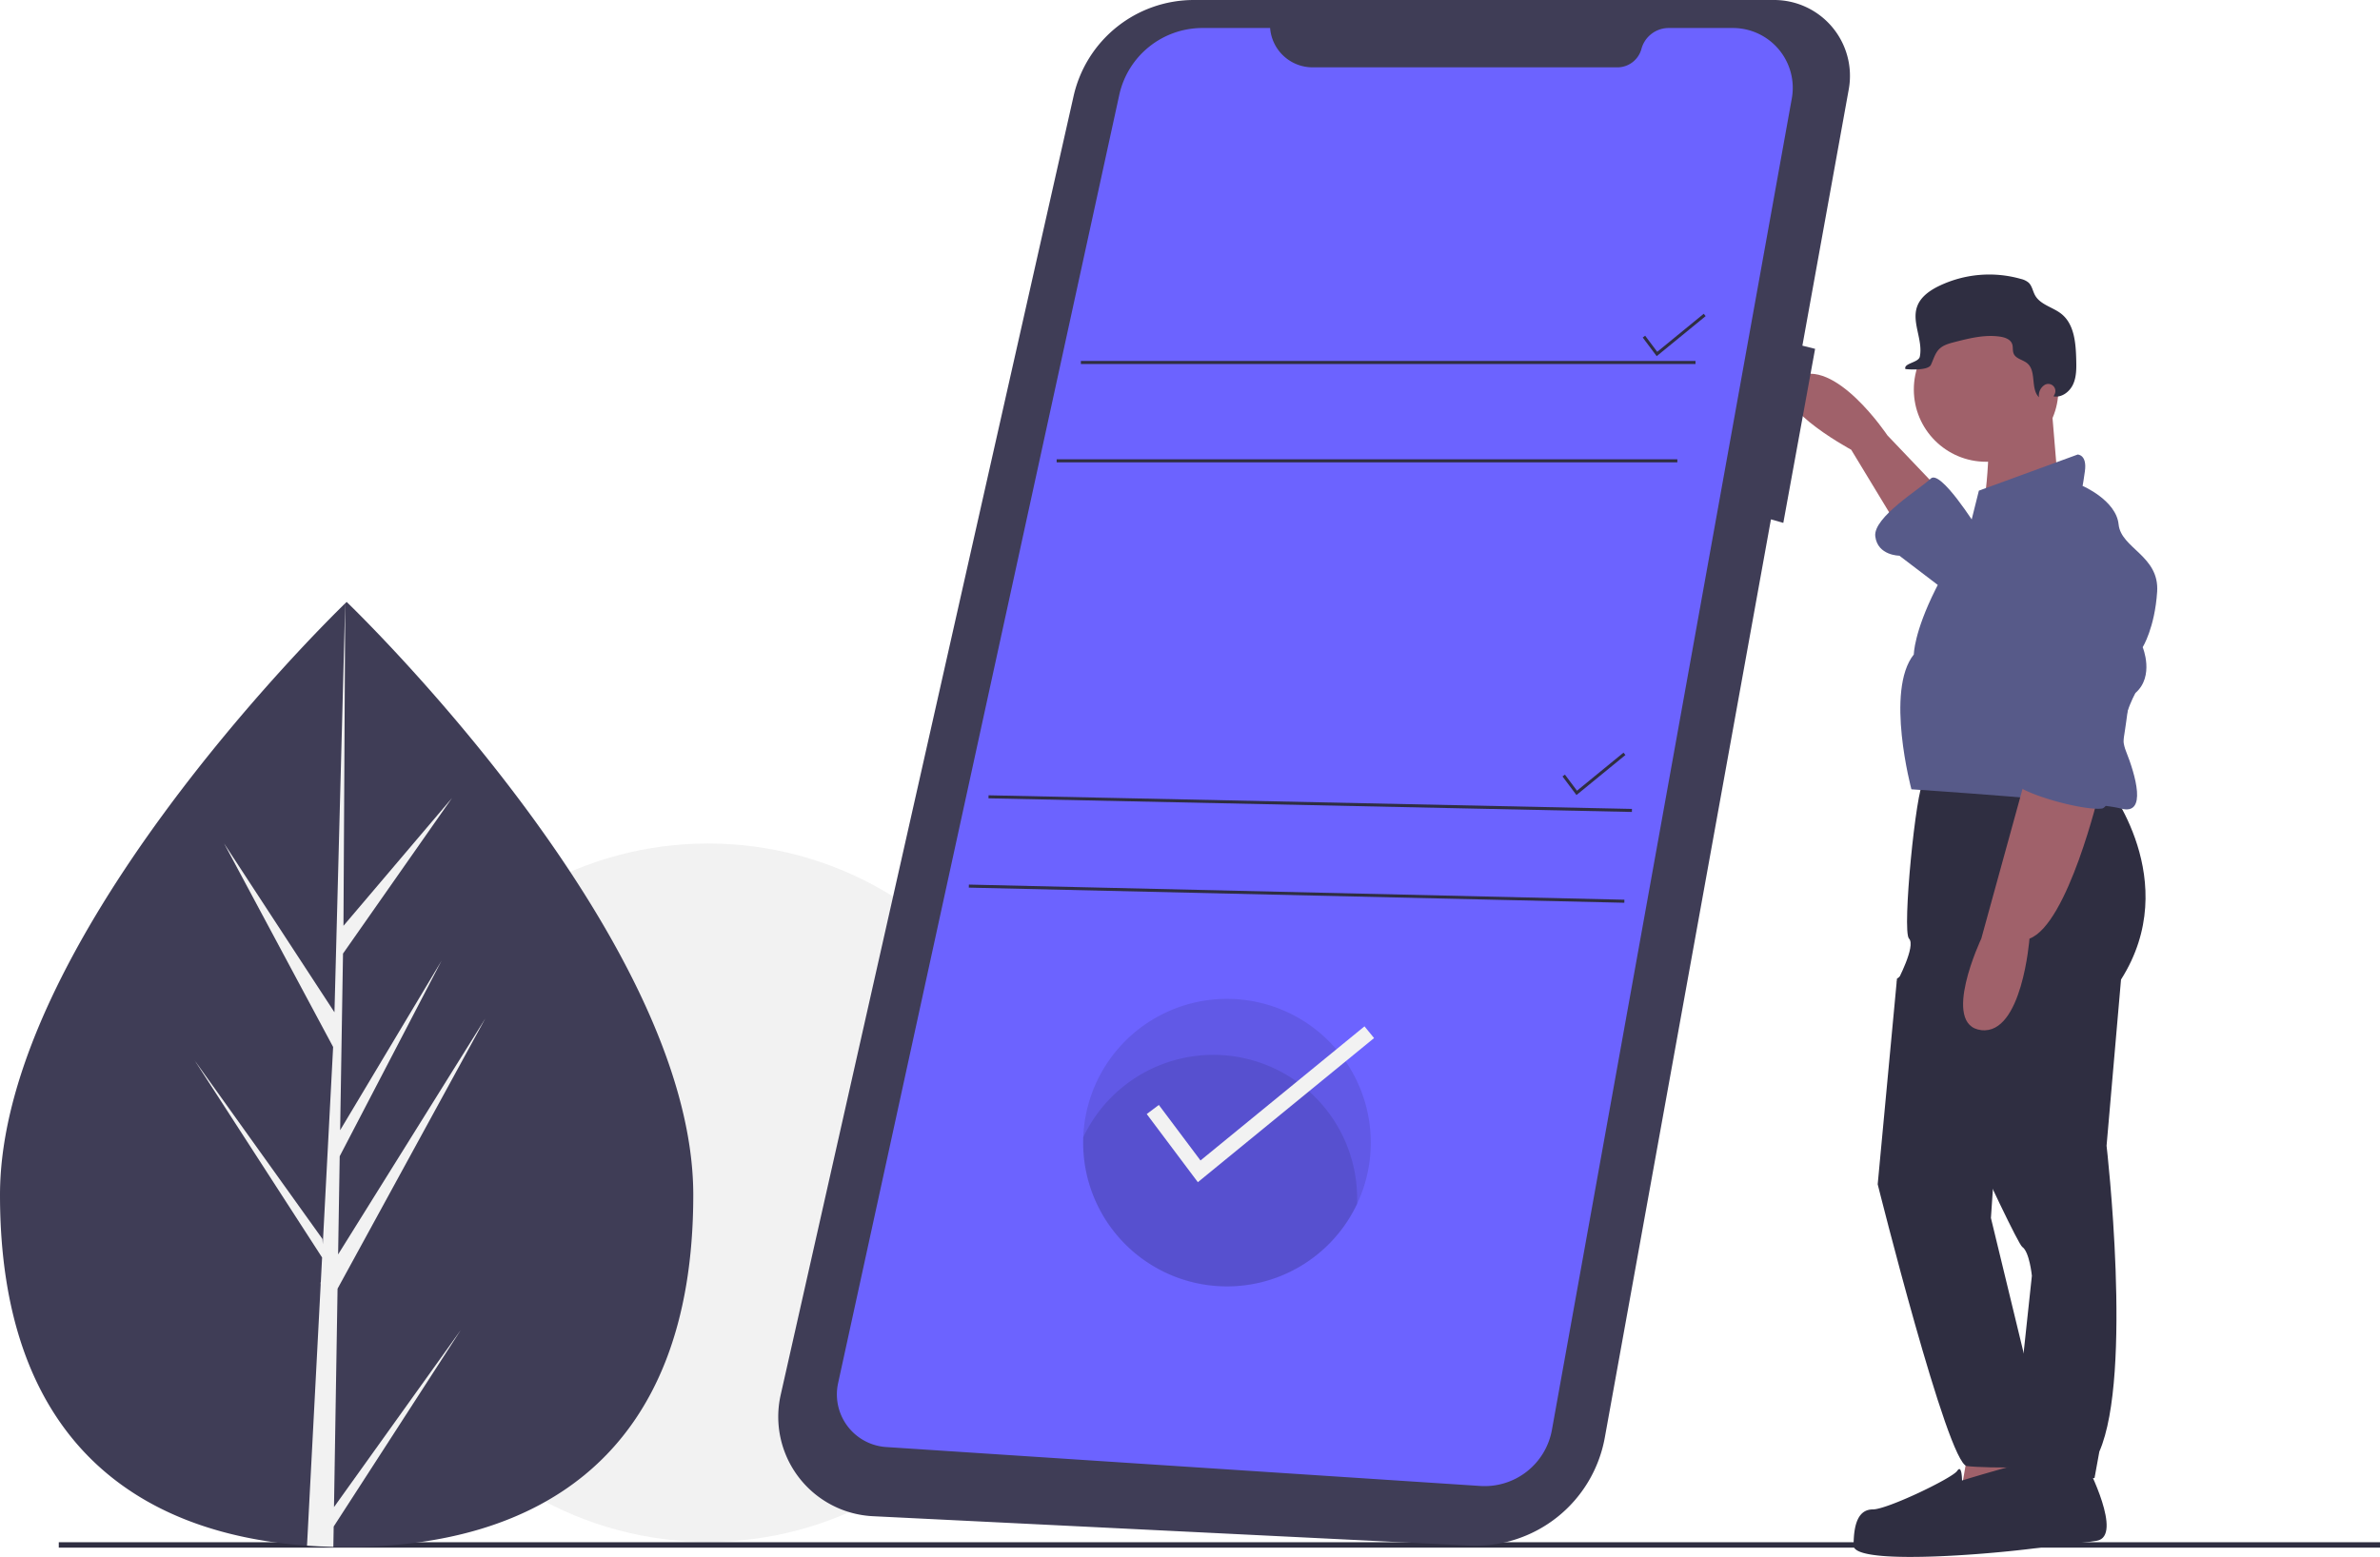<svg data-name="Layer 1" xmlns="http://www.w3.org/2000/svg" width="987.91" height="646.459"><circle cx="293.91" cy="495.228" r="145" fill="#f2f2f2"/><path fill="#2f2e41" d="M24.4 640.359h963.51v2.241H24.4z"/><path d="M287.77 496.148c0 108.36-64.42 146.2-143.88 146.2-1.85 0-3.69-.02-5.52-.07-3.68-.08-7.33-.24-10.93-.5C55.72 636.708 0 596.918 0 496.148c0-104.28 133.24-235.87 143.29-245.64a.031.031 0 01.02-.01c.38-.38.58-.57.58-.57s143.88 137.85 143.88 246.22z" fill="#3f3d56"/><path d="M138.64 625.768l52.63-73.53-52.76 81.6-.14 8.44c-3.68-.08-7.33-.24-10.93-.5l5.67-108.41-.04-.84.1-.16.53-10.24-52.89-81.81 53.05 74.13.13 2.17 4.29-81.91L93 350.178l45.83 70.14 4.46-169.81.02-.58v.57l-.74 133.91 45.07-53.09-45.26 64.62-1.19 73.34 42.09-70.38-42.27 81.18-.66 40.77 61.1-97.97-61.33 112.2z" fill="#f2f2f2"/><path d="M803.41 201.728l-20-21s-22-33-38-24 23 30 23 30l20 33z" fill="#a0616a"/><path d="M866.41 608.728s15 29 4 31-65 5-66 2-9-13-3-17 30-7 30-7l8-8z" fill="#2f2e41"/><path d="M874.41 325.728s32 40 6 81l-6 69s11 95-3 127l-2 11h-35l9-84s-1-10-4-12-52-110-52-110 8-15 5-18 3-63 6-65 76 1 76 1z" fill="#2f2e41"/><path fill="#a0616a" d="M817.41 599.728l-4 23 39-2-5-25-30 4z"/><circle cx="824.41" cy="161.728" r="30" fill="#a0616a"/><path d="M851.41 166.728l3 36-32 15s5.5-33.5 1.5-42.5z" fill="#a0616a"/><path d="M818.41 215.728l3-12 41-15s4 0 3 7-1 6-1 6 14 6 15 16 17 13 16 28-6 23-6 23 5 12-3 19c0 0-8 14-4 24s9 27-2 24-87-8-87-8-11-41 1-56c0 0 0-9 9-27s15-29 15-29z" fill="#575a89"/><path d="M871.41 328.728s-13 55-29 61c0 0-3 40-20 38s0-38 0-38l19-69z" fill="#a0616a"/><path d="M820.41 218.728s-15-24-19-20-24 16-23 24 10 8 10 8l21 16z" fill="#575a89"/><path d="M799.41 397.728l-12 8.626-8 85.374s29 116 37 117 41 1 40-2-6-15-6-18-10.43-26.992-10.43-26.992l-13.57-56.008 3-44z" fill="#2f2e41"/><path d="M814.41 614.728s42-13 44-10 15.34 33.236-3.33 36.618-85.67 9.382-85.67.382 2-15 8-15 33-13 35-16 2 4 2 4zM852.856 163.7a2.961 2.961 0 00-4.006-3.96l-.053.031a5.19 5.19 0 00-2.44 5.189c-3.606-3.599-.948-10.814-4.845-14.096-1.803-1.52-4.73-1.853-5.657-4.022-.54-1.262-.173-2.758-.648-4.046-.706-1.912-2.962-2.71-4.978-3.011-6.34-.946-12.751.663-18.96 2.26-2.282.586-4.683 1.239-6.345 2.91-1.752 1.759-2.361 4.315-3.435 6.554s-8.117 2.036-10.579 1.719c-.856-2.432 5.466-2.615 5.982-5.14 1.41-6.903-3.502-14.244-1.092-20.865 1.452-3.99 5.245-6.63 9.064-8.485a48.108 48.108 0 0134.04-2.905 7.558 7.558 0 013.143 1.52c1.453 1.357 1.723 3.536 2.69 5.272 2.206 3.957 7.436 4.898 10.963 7.741 5.341 4.306 5.943 12.081 6.116 18.94.087 3.454.149 7.043-1.266 10.195s-4.767 5.72-8.159 5.06c.161-.26.315-.552.465-.861z" fill="#2f2e41"/><path d="M847.639 228.473a21.307 21.307 0 0126.008 1.321c6.892 5.857 14.306 14.248 13.763 22.934-1 16-7 82-15 83s-37-7-37-12 7-11 7-11l-8.5-50.996a33.709 33.709 0 0113.28-32.94l.449-.32z" fill="#575a89"/><path d="M736.148.001H495.532a51.15 51.15 0 00-49.898 39.9L324.056 579.17a41.34 41.34 0 0038.294 50.382l247.354 12.187a54.615 54.615 0 0056.43-44.827l68.967-381.268 5.131 1.466 13.196-72.265-5.281-1.32 19.25-106.426A31.493 31.493 0 00736.148.001z" fill="#3f3d56"/><path d="M527.209 11.626h-28.087a35.349 35.349 0 00-34.536 27.814L347.887 574.307a21.903 21.903 0 0019.968 26.526l246.554 16.159a28.367 28.367 0 0029.773-23.278L743.76 40.876a24.846 24.846 0 00-24.452-29.25h-26.645a11.726 11.726 0 00-11.323 8.678 10.352 10.352 0 01-9.996 7.66H544.852a17.695 17.695 0 01-17.643-16.338z" fill="#6c63ff"/><path fill="#2f2e41" d="M448.66 149.872h255.125v1.257H448.66zM438.606 190.717h257.639v1.257H438.606zM687.675 147.881l-5.798-7.729 1.006-.753 5.01 6.679 19.306-15.795.795.973-20.319 16.625zM654.37 330.114l-5.797-7.729 1.005-.754 5.011 6.68 19.305-15.796.796.974-20.32 16.625zM410.315 331.475l.027-1.257 267.065 5.656-.027 1.257zM402.145 368.55l.029-1.256 272.091 6.284-.029 1.256z"/><path d="M568.997 474.434a59.697 59.697 0 01-119.394 0c0-.748.013-1.49.044-2.231a59.696 59.696 0 01119.35 2.23z" opacity=".1"/><path d="M563.341 497.684c0 .748-.012 1.49-.044 2.23a59.704 59.704 0 01-113.694-25.48c0-.748.013-1.49.044-2.231a59.704 59.704 0 01113.694 25.481z" opacity=".1"/><path fill="#f2f2f2" d="M497.217 490.858l-21.222-28.296 5.027-3.771 17.289 23.052 68.068-55.691 3.979 4.864-73.141 59.842z"/></svg>